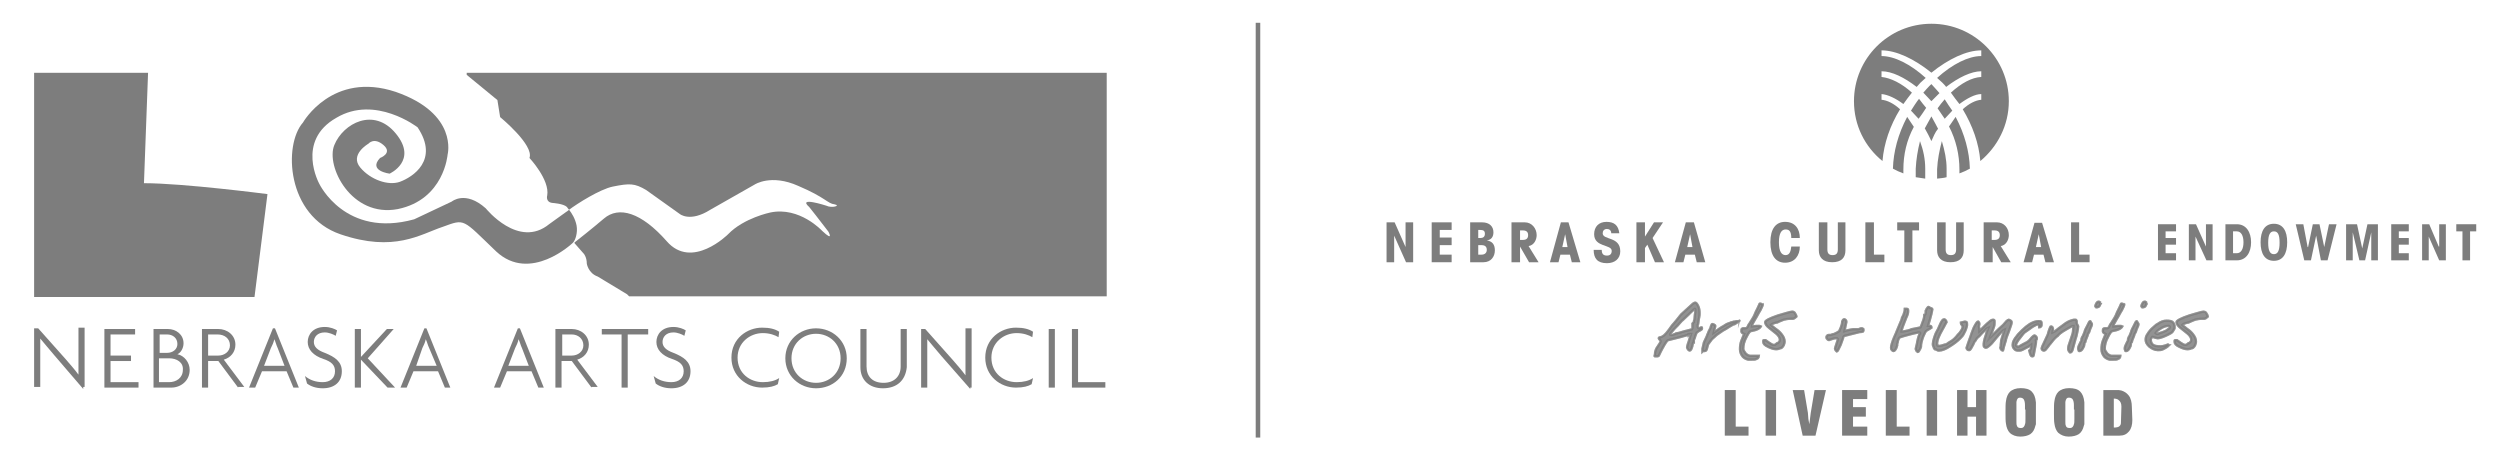 <?xml version="1.0" encoding="UTF-8"?>
<svg xmlns="http://www.w3.org/2000/svg" viewBox="0 0 1097 202" fill="none">
  <path d="M36.526 170.678L23.951 156.028C21.855 153.636 19.46 150.646 17.663 148.553C17.663 150.945 17.663 153.337 17.663 155.729V169.781H14.969V144.069H16.765L28.741 157.523C30.538 159.616 32.933 162.307 34.43 164.399C34.43 162.008 34.43 159.915 34.43 157.523V143.77H37.124V169.781H36.526V170.678Z" fill="#7D7D7D"></path>
  <path d="M45.809 170.08V144.367H59.282V146.759H48.503V156.028H57.485V158.419H48.503V167.688H60.779V170.08H45.809Z" fill="#7D7D7D"></path>
  <path d="M75.148 170.08H67.363V144.367H73.651C77.243 144.367 80.537 146.759 80.537 150.646C80.537 152.739 79.339 154.832 77.842 155.43C80.836 156.028 83.232 159.017 83.232 162.306C83.232 167.09 79.339 170.08 75.148 170.08ZM73.351 146.759H70.058V154.832H73.351C75.746 154.832 77.842 153.337 77.842 150.945C77.842 148.254 75.746 146.759 73.351 146.759ZM74.249 157.224H69.758V167.688H74.249C77.243 167.688 80.237 165.894 80.237 162.306C80.537 159.017 77.543 157.224 74.249 157.224Z" fill="#7D7D7D"></path>
  <path d="M104.493 170.08L95.811 158.419H91.32V170.08H88.625V144.367H95.811C99.703 144.367 103.296 147.058 103.296 151.244C103.296 154.533 101.2 156.925 98.206 157.822L107.188 169.781H104.493V170.08ZM95.511 146.759H91.32V156.028H95.811C98.505 156.028 100.9 154.234 100.9 151.543C100.9 148.553 98.505 146.759 95.511 146.759Z" fill="#7D7D7D"></path>
  <path d="M128.742 170.08L125.748 162.904H114.97L111.976 170.08H109.281L119.76 144.068H120.658L131.138 170.08H128.742ZM121.856 152.739C121.257 151.543 120.958 150.048 120.359 148.852C120.06 150.347 119.461 151.543 118.862 152.739L115.868 160.513H124.85L121.856 152.739Z" fill="#7D7D7D"></path>
  <path d="M141.613 170.379C138.619 170.379 136.223 169.482 134.726 168.286L133.828 164.998C135.924 166.792 138.619 167.688 141.613 167.688C144.906 167.688 147.002 165.895 147.002 162.905C147.002 160.214 145.505 158.719 141.912 157.523C137.421 156.028 135.026 153.337 135.026 150.048C135.026 146.76 137.421 143.471 142.511 143.471C144.906 143.471 147.002 144.368 147.9 144.966L147.301 147.358C146.403 146.76 144.307 145.863 142.511 145.863C139.217 145.863 137.72 147.955 137.72 150.048C137.72 152.141 139.217 153.636 142.511 154.832C147.002 156.626 149.996 158.719 149.996 162.905C149.996 167.688 146.702 170.379 141.613 170.379Z" fill="#7D7D7D"></path>
  <path d="M170.059 170.08L158.382 157.822V170.08H155.688V144.367H158.382V156.626L169.759 144.367H172.753L161.376 157.224L173.352 170.08H170.059Z" fill="#7D7D7D"></path>
  <path d="M195.207 170.08L192.213 162.904H181.435L178.441 170.08H175.746L186.225 144.068H187.123L197.602 170.08H195.207ZM188.321 152.739C187.722 151.543 187.423 150.048 186.824 148.852C186.525 150.347 185.926 151.543 185.327 152.739L182.632 160.513H191.614L188.321 152.739Z" fill="#7D7D7D"></path>
  <path d="M236.223 170.08L233.229 162.904H222.45L219.456 170.08H216.762L227.241 144.068H228.139L238.618 170.08H236.223ZM229.037 152.739C228.438 151.543 228.139 150.048 227.54 148.852C227.241 150.347 226.642 151.543 226.043 152.739L223.049 160.513H232.031L229.037 152.739Z" fill="#7D7D7D"></path>
  <path d="M259.579 170.08L250.897 158.419H246.406V170.08H243.711V144.367H250.897C254.789 144.367 258.382 147.058 258.382 151.244C258.382 154.533 256.286 156.925 253.292 157.822L262.274 169.781H259.579V170.08ZM250.897 146.759H246.705V156.028H250.897C253.591 156.028 255.986 154.234 255.986 151.543C255.986 148.553 253.591 146.759 250.897 146.759Z" fill="#7D7D7D"></path>
  <path d="M275.444 146.759V170.08H272.749V146.759H264.066V144.367H284.426V146.759H275.444Z" fill="#7D7D7D"></path>
  <path d="M294.613 170.379C291.619 170.379 289.223 169.482 287.726 168.286L286.828 164.998C288.924 166.792 291.619 167.688 294.613 167.688C297.906 167.688 300.002 165.895 300.002 162.905C300.002 160.214 298.505 158.719 294.912 157.523C290.421 156.028 288.026 153.337 288.026 150.048C288.026 146.76 290.421 143.471 295.511 143.471C297.906 143.471 300.002 144.368 300.9 144.966L300.301 147.358C299.403 146.76 297.307 145.863 295.511 145.863C292.217 145.863 290.72 147.955 290.72 150.048C290.72 152.141 292.217 153.636 295.511 154.832C300.002 156.626 302.996 158.719 302.996 162.905C302.996 167.688 299.702 170.379 294.613 170.379Z" fill="#7D7D7D"></path>
  <path d="M341.612 147.955C340.115 147.058 337.72 146.161 334.726 146.161C329.037 146.161 323.648 150.347 323.648 156.925C323.648 163.801 329.037 167.688 334.726 167.688C337.72 167.688 340.115 167.09 341.911 165.894L341.312 168.585C339.815 169.482 337.72 170.08 334.426 170.08C327.54 170.08 320.953 164.997 320.953 156.925C320.953 148.553 327.839 143.77 334.426 143.77C337.72 143.77 340.115 144.367 341.911 145.563L341.612 147.955Z" fill="#7D7D7D"></path>
  <path d="M358.082 170.379C350.897 170.379 344.609 164.997 344.609 157.224C344.609 149.45 350.897 144.068 358.082 144.068C365.268 144.068 371.556 149.45 371.556 157.224C371.556 165.296 365.268 170.379 358.082 170.379ZM358.082 146.46C352.394 146.46 347.304 150.646 347.304 157.224C347.304 163.801 352.394 167.987 358.082 167.987C363.771 167.987 368.861 163.801 368.861 157.224C368.861 150.646 363.771 146.46 358.082 146.46Z" fill="#7D7D7D"></path>
  <path d="M387.423 170.379C381.435 170.379 377.543 166.791 377.543 161.11V144.367H380.238V160.811C380.238 165.296 382.932 167.987 387.723 167.987C392.214 167.987 395.208 165.296 395.208 160.811V144.367H397.902V161.11C397.303 167.09 393.411 170.379 387.423 170.379Z" fill="#7D7D7D"></path>
  <path d="M425.748 170.678L413.173 156.327C411.078 153.935 408.682 150.945 406.886 148.852C406.886 151.244 406.886 153.636 406.886 156.028V170.08H404.191V144.367H405.988L417.964 157.822C419.76 159.915 422.156 162.605 423.653 164.698C423.653 162.306 423.653 160.214 423.653 157.822V144.068H426.347V170.08H425.748V170.678Z" fill="#7D7D7D"></path>
  <path d="M452.991 147.955C451.494 147.058 449.099 146.161 446.105 146.161C440.416 146.161 435.027 150.347 435.027 156.925C435.027 163.801 440.416 167.688 446.105 167.688C449.099 167.688 451.494 167.09 453.29 165.894L452.691 168.585C451.194 169.482 449.099 170.08 445.805 170.08C438.919 170.08 432.332 164.997 432.332 156.925C432.332 148.553 439.218 143.77 445.805 143.77C449.099 143.77 451.494 144.367 453.29 145.563L452.991 147.955Z" fill="#7D7D7D"></path>
  <path d="M462.87 144.367H460.176V170.08H462.87V144.367Z" fill="#7D7D7D"></path>
  <path d="M470.359 170.08V144.367H473.054V167.688H485.03V170.08H470.359Z" fill="#7D7D7D"></path>
  <path d="M117.364 85.168C117.364 85.168 80.538 80.385 63.172 80.385L64.969 31.949H14.969V130.315H111.675L117.364 85.168Z" fill="#7D7D7D"></path>
  <path d="M204.789 31.949V32.846L218.262 43.909L219.46 51.383C219.46 51.383 234.43 63.642 232.334 69.322C232.334 69.322 241.316 78.89 240.118 85.766C240.118 85.766 239.22 88.756 242.514 89.055C242.514 89.055 247.304 89.354 248.801 90.849C248.801 90.849 249.1 91.447 249.699 92.045C253.292 89.354 263.172 83.076 268.861 81.88C276.346 80.385 278.442 80.385 283.532 83.375L298.202 93.839C298.202 93.839 302.693 97.726 311.675 92.045L331.136 80.983C331.136 80.983 338.322 76.199 350.298 81.581C362.274 86.663 363.172 89.354 366.166 89.653C369.16 90.251 364.969 91.447 362.573 90.251C362.573 90.251 349.699 86.066 355.088 90.849C355.088 90.849 359.879 96.829 363.472 101.613C363.472 101.613 366.166 106.396 360.777 101.314C360.777 101.314 350.897 90.55 338.023 93.241C338.023 93.241 326.346 95.633 319.46 102.809C319.46 102.809 303.591 118.655 292.514 105.798C281.436 93.241 271.556 90.251 264.969 95.932C258.981 101.015 253.591 105.201 252.094 106.396V106.695L256.286 111.479C256.286 111.479 257.484 112.974 257.484 115.665C257.484 115.665 258.082 119.851 262.274 121.346L275.148 129.119C275.148 129.119 275.448 129.418 276.047 130.016H485.627V31.949H204.789Z" fill="#7D7D7D"></path>
  <path d="M252.997 98.922C252.398 95.932 250.901 93.54 249.703 92.045C249.105 92.643 248.506 92.942 248.506 92.942L241.021 98.324C227.548 109.386 213.176 91.447 213.176 91.447C204.194 83.375 198.206 88.457 198.206 88.457L181.739 96.231C151.5 104.603 140.123 80.684 140.123 80.684C140.123 80.684 129.643 61.848 147.608 51.682C164.673 41.517 183.236 55.868 183.236 55.868C192.817 70.219 181.14 77.694 175.452 79.787C170.362 81.581 162.578 78.89 158.087 73.508C153.296 67.827 161.679 63.044 161.679 63.044C161.679 63.044 164.075 60.054 168.266 63.642C172.458 67.229 166.769 69.322 166.769 69.322C161.38 75.003 170.961 76.199 170.961 76.199C170.961 76.199 183.536 70.518 173.655 58.559C164.075 46.898 150.602 54.074 146.709 63.642C142.817 72.91 154.194 95.633 174.554 91.746C194.913 87.56 196.41 67.827 196.41 67.827C196.41 67.827 201.2 49.888 173.655 40.321C145.811 31.052 132.937 53.775 132.937 53.775C124.254 63.642 125.751 94.736 149.404 102.809C173.057 110.881 184.434 102.809 194.314 99.52C204.194 95.932 202.697 95.932 217.667 110.283C232.637 124.336 251.2 106.695 251.2 106.695L251.5 106.396C252.398 105.499 253.596 102.211 252.997 98.922Z" fill="#7D7D7D"></path>
  <line x1="552" y1="10" x2="552" y2="192" stroke="#7D7D7D" stroke-width="2"></line>
  <path d="M620.094 97.561V115.071H616.968L611.757 103.397V115.071H608.422V97.561H611.965L616.759 108.401V97.561H620.094Z" fill="#7D7D7D"></path>
  <path d="M628.223 115.071V97.561H636.977V100.896H631.766V104.231H636.977V107.567H631.766V111.736H636.977V115.071H628.223Z" fill="#7D7D7D"></path>
  <path d="M644.898 97.561H650.318C653.653 97.561 655.32 99.437 655.32 101.938C655.32 104.023 654.278 105.274 652.402 105.482C654.903 105.899 655.946 107.358 655.946 109.86C655.946 112.57 654.278 115.071 650.943 115.071H645.107V97.561H644.898ZM648.65 104.44H649.484C650.943 104.44 651.568 103.814 651.568 102.564C651.568 101.313 650.943 100.896 649.484 100.896H648.65V104.44ZM648.65 111.736H650.109C651.568 111.736 652.402 110.902 652.402 109.651C652.402 108.401 651.777 107.567 650.109 107.567H648.65V111.736Z" fill="#7D7D7D"></path>
  <path d="M663.242 97.561H669.078C672.205 97.561 674.289 100.271 674.289 103.189C674.289 105.065 673.247 107.567 670.746 107.984L675.123 115.071H670.954L666.994 108.192V115.071H663.242V97.561ZM666.994 105.274H668.245C669.704 105.274 670.538 104.648 670.538 103.189C670.538 101.73 669.704 101.104 668.245 101.104H666.994V105.274Z" fill="#7D7D7D"></path>
  <path d="M693.461 115.071H689.709L688.875 111.736H684.707L683.873 115.071H680.121L684.915 97.561H688.25L693.461 115.071ZM686.791 102.772L685.54 108.401H687.833L686.791 102.772Z" fill="#7D7D7D"></path>
  <path d="M702.844 109.651C702.844 111.319 703.47 112.152 705.137 112.152C706.596 112.152 707.221 111.319 707.221 110.068C707.221 107.149 699.509 108.609 699.509 102.772C699.509 99.436 701.594 97.352 704.929 97.352C708.264 97.352 710.14 98.811 710.556 102.355H707.013C707.013 101.104 706.179 100.478 705.137 100.478C703.886 100.478 703.261 101.312 703.261 102.355C703.261 105.482 710.973 103.605 710.973 110.276C710.973 113.612 708.472 115.488 705.137 115.488C700.968 115.488 699.301 113.403 699.301 109.651H702.844Z" fill="#7D7D7D"></path>
  <path d="M725.775 97.561H729.735L725.149 104.44L730.152 115.071H726.192L722.857 107.358L721.814 108.818V115.071H718.062V97.561H721.814V103.814L725.775 97.561Z" fill="#7D7D7D"></path>
  <path d="M748.281 115.071H744.53L743.696 111.736H739.527L738.693 115.071H734.941L739.735 97.561H743.279L748.281 115.071ZM741.611 102.772L740.361 108.401H742.654L741.611 102.772Z" fill="#7D7D7D"></path>
  <path d="M786.011 104.439C786.011 101.312 784.969 100.687 783.51 100.687C781.842 100.687 780.592 102.146 780.592 106.315C780.592 110.485 781.842 111.944 783.51 111.944C785.386 111.944 785.803 110.068 786.011 108.192H789.763C789.763 112.152 787.47 115.279 783.301 115.279C779.341 115.279 776.84 112.361 776.84 106.315C776.84 100.27 779.341 97.352 783.301 97.352C787.679 97.352 789.763 100.478 789.763 104.439H786.011Z" fill="#7D7D7D"></path>
  <path d="M809.774 97.561V109.86C809.774 112.987 808.107 115.071 803.938 115.071C799.769 115.071 798.102 112.778 798.102 109.86V97.561H801.853V109.443C801.853 111.111 802.479 111.944 804.146 111.944C805.814 111.944 806.439 111.111 806.439 109.443V97.561H809.774Z" fill="#7D7D7D"></path>
  <path d="M818.527 97.561H822.279V111.736H826.865V115.071H818.527V97.561Z" fill="#7D7D7D"></path>
  <path d="M839.162 101.104V115.071H835.619V101.104H832.492V97.561H842.08V101.104H839.162Z" fill="#7D7D7D"></path>
  <path d="M861.676 97.561V109.86C861.676 112.987 860.009 115.071 855.84 115.071C851.671 115.071 850.004 112.778 850.004 109.86V97.561H853.756V109.443C853.756 111.111 854.381 111.944 856.049 111.944C857.716 111.944 858.341 111.111 858.341 109.443V97.561H861.676Z" fill="#7D7D7D"></path>
  <path d="M870.426 97.561H876.262C879.389 97.561 881.473 100.062 881.473 103.189C881.473 105.065 880.431 107.567 877.93 107.984L882.307 115.071H878.138L874.386 108.401V115.071H870.426V97.561ZM873.969 105.274H875.22C876.679 105.274 877.513 104.648 877.513 103.189C877.513 101.73 876.679 101.104 875.22 101.104H873.969V105.274Z" fill="#7D7D7D"></path>
  <path d="M901.277 115.071H897.526L896.692 111.736H892.523L891.689 115.071H887.938L892.732 97.769H896.067L901.277 115.071ZM894.607 102.772L893.357 108.4H895.65L894.607 102.772Z" fill="#7D7D7D"></path>
  <path d="M908.781 97.561H912.325V111.736H916.91V115.071H908.781V97.561Z" fill="#7D7D7D"></path>
  <path d="M946.922 114.238V98.394H954.843V101.521H950.257V104.44H954.843V107.358H950.257V111.111H954.843V114.238H946.922Z" fill="#7D7D7D"></path>
  <path d="M970.891 98.394V114.238H968.181L963.387 103.815V114.238H960.469V98.394H963.595L967.973 108.192V98.394H970.891Z" fill="#7D7D7D"></path>
  <path d="M976.52 98.394H981.522C985.691 98.394 987.775 101.938 987.775 106.316C987.775 110.694 985.691 114.238 981.522 114.238H976.52V98.394ZM979.855 111.111H981.522C983.398 111.111 984.44 109.235 984.44 106.316C984.44 103.398 983.398 101.521 981.522 101.521H979.855V111.111Z" fill="#7D7D7D"></path>
  <path d="M997.782 98.186C1001.74 98.186 1003.62 101.312 1003.62 106.316C1003.62 111.319 1001.74 114.446 997.782 114.446C993.821 114.446 991.945 111.319 991.945 106.316C991.945 101.312 993.821 98.186 997.782 98.186ZM997.782 111.527C999.449 111.527 1000.28 110.068 1000.28 106.524C1000.28 102.772 999.449 101.521 997.782 101.521C996.114 101.521 995.28 102.98 995.28 106.524C995.28 110.068 996.114 111.527 997.782 111.527Z" fill="#7D7D7D"></path>
  <path d="M1014.87 98.394H1017.79L1019.87 108.401L1021.96 98.394H1025.29L1021.33 114.238H1018.41L1016.33 103.398L1014.04 114.238H1011.12L1007.37 98.394H1010.7L1012.58 108.401H1012.79L1014.87 98.394Z" fill="#7D7D7D"></path>
  <path d="M1038.84 98.394H1043.43V114.238H1040.51V101.938L1037.8 114.238H1035.3L1032.38 101.938V114.238H1029.46V98.394H1034.26L1036.55 109.026L1038.84 98.394Z" fill="#7D7D7D"></path>
  <path d="M1049.27 114.238V98.394H1056.98V101.521H1052.6V104.44H1056.98V107.358H1052.6V111.111H1056.98V114.238H1049.27Z" fill="#7D7D7D"></path>
  <path d="M1073.24 98.394V114.238H1070.32L1065.73 103.815V114.238H1062.82V98.394H1065.94L1070.11 108.192H1070.32V98.394H1073.24Z" fill="#7D7D7D"></path>
  <path d="M1083.87 101.521V114.238H1080.53V101.521H1077.82V98.394H1086.57V101.521H1083.87Z" fill="#7D7D7D"></path>
  <path d="M853.335 52.115C853.752 51.698 856.253 48.988 856.253 48.988L856.67 48.572C856.462 48.363 853.543 43.985 853.335 43.568C852.918 43.985 850.417 47.112 850.208 47.529C850.208 47.529 852.918 51.49 853.335 52.115ZM838.536 48.572L838.953 48.988C838.953 48.988 841.454 51.698 841.871 52.115C842.288 51.698 844.998 47.738 845.206 47.321C844.998 47.112 842.288 43.777 842.079 43.36C841.454 43.985 838.744 48.154 838.536 48.572ZM843.955 40.65L847.29 44.194C847.29 44.194 847.29 44.194 847.499 44.402L847.707 44.194L851.042 40.858C851.042 40.858 848.124 37.523 847.499 36.898C846.665 37.523 843.955 40.65 843.955 40.65ZM830.615 74.004C832.074 74.838 833.533 75.463 835.201 76.088V74.421C835.201 67.75 836.66 61.496 839.787 55.659C839.787 55.659 837.285 51.907 836.868 51.282C832.908 58.786 830.824 66.499 830.615 74.004ZM855.211 55.451C858.338 61.496 859.797 67.959 859.797 74.421V76.088C861.464 75.463 862.923 74.838 864.382 74.004C864.174 66.499 862.089 58.786 858.129 51.282C857.504 52.115 855.211 55.659 855.211 55.451ZM847.499 10.423C828.739 10.423 813.523 25.641 813.523 44.402C813.523 55.034 818.318 64.415 826.03 70.668C826.655 62.955 829.365 55.034 833.742 47.946C831.032 45.444 828.114 43.985 825.613 43.777V41.275C828.323 41.484 831.866 43.151 835.201 45.653C835.409 45.236 838.744 40.858 838.953 40.65C834.367 36.481 829.573 34.188 825.613 33.771V31.269C830.198 31.269 835.618 33.979 841.037 38.148C841.454 37.731 842.705 36.272 842.705 36.272C842.705 36.272 844.789 34.396 844.998 34.188C838.328 28.142 831.241 24.598 825.613 24.598V22.097C832.074 22.097 839.995 25.849 847.499 31.895C855.003 25.849 862.923 22.097 869.385 22.097V24.598C863.757 24.598 856.67 28.142 850 34.188C850.208 34.396 852.293 36.272 852.293 36.272C852.293 36.272 853.752 37.731 853.96 38.148C859.38 33.979 865.008 31.269 869.385 31.269V33.771C865.216 33.979 860.63 36.481 856.045 40.65C856.253 41.067 859.588 45.444 859.797 45.653C863.132 43.151 866.675 41.275 869.385 41.275V43.777C866.883 43.985 863.965 45.444 861.256 47.946C865.633 55.242 868.343 62.955 868.968 70.668C876.472 64.415 881.474 55.034 881.474 44.402C881.474 25.641 866.258 10.423 847.499 10.423ZM850 74.212V75.046V78.382C851.459 78.173 852.71 78.173 854.169 77.756V74.004C854.169 70.043 853.335 66.082 852.084 61.913C851.042 65.874 850.208 70.043 850 74.212ZM847.499 51.073C846.873 52.115 844.581 56.493 844.581 56.285C845.623 58.161 846.665 60.037 847.499 61.913C848.333 60.037 849.166 57.952 850.417 56.493C850.417 56.493 847.916 51.698 847.499 51.073ZM840.62 74.004V77.756C842.079 77.965 843.33 78.173 844.789 78.382V75.046C844.789 75.046 844.789 74.212 844.789 74.004C844.789 69.835 843.955 65.874 842.496 61.913C841.454 66.082 840.829 70.043 840.62 74.004Z" fill="#7D7D7D"></path>
  <path opacity="0.6" d="M746.824 144.255C746.824 144.464 746.616 144.672 746.199 144.881C744.948 145.506 744.323 146.132 744.323 146.34C743.906 147.382 743.698 148.008 743.698 148.216C743.489 148.842 743.281 149.05 743.281 149.259C743.281 149.467 743.281 149.467 743.281 149.675V150.301H743.072C742.864 150.301 742.864 150.301 742.864 150.509C742.655 151.343 742.655 151.969 742.447 152.385C742.239 153.219 741.822 153.845 741.405 153.845C741.196 153.845 740.988 153.636 740.78 153.428C740.571 153.219 740.571 153.011 740.363 152.802C740.154 152.594 740.363 151.552 740.988 149.884C741.405 148.216 741.822 147.174 742.03 146.549H741.822C741.613 146.757 741.196 146.757 740.988 146.965V146.549C740.78 146.549 740.78 146.549 740.78 146.757V146.965C739.529 147.382 738.278 147.591 737.028 148.008C734.526 148.633 732.859 149.05 732.025 149.259C731.608 149.259 730.775 150.509 729.524 152.802C729.107 153.636 728.482 154.679 727.856 156.138C727.648 156.346 727.44 156.346 727.231 156.346H726.814H726.606H726.189L725.98 156.138C725.98 155.929 726.189 155.721 726.189 155.512C726.189 154.262 726.606 153.011 727.44 151.969C728.273 150.718 728.69 150.092 728.69 149.675C728.69 149.467 728.482 149.259 728.273 149.05C728.065 148.842 727.856 148.633 727.856 148.425C727.856 148.216 728.065 148.008 728.482 148.008C729.732 147.799 730.775 146.757 732.025 145.089C732.442 144.672 732.859 143.839 733.693 142.796C734.735 141.545 735.569 140.712 735.985 140.086L737.653 138.002C739.32 136.542 740.78 135.083 742.447 133.624C743.072 132.998 743.698 132.79 743.906 132.79C744.323 132.79 744.74 133.415 745.157 134.249C745.574 135.083 745.782 136.125 745.782 137.376C745.782 138.002 745.782 138.627 745.574 139.461C745.365 140.086 745.365 141.129 745.157 142.171C745.157 142.171 745.157 142.379 744.948 142.588C744.948 142.796 744.948 143.005 744.948 143.213C744.948 143.422 744.948 143.63 745.157 143.839C745.365 144.047 745.365 144.047 745.574 144.047C745.782 144.047 745.782 144.047 745.99 143.839C746.407 143.63 746.616 143.63 746.616 143.63C746.824 143.63 746.824 143.63 746.824 143.839V144.255ZM743.281 141.337C743.281 141.337 743.281 141.129 743.281 140.92L743.489 140.295C743.489 139.878 743.698 139.252 743.698 138.21C743.906 137.168 743.906 136.542 743.906 136.334C743.906 135.917 743.906 135.5 743.698 135.5C742.655 136.334 741.822 137.168 740.988 138.002C739.112 139.669 738.278 140.712 738.07 140.712C737.236 141.545 736.611 142.379 736.194 142.796C735.985 143.005 735.777 143.213 735.569 143.422C735.152 143.839 734.526 144.464 733.693 145.506C733.067 146.132 732.859 146.549 732.859 146.757C732.859 146.965 733.067 146.965 733.276 146.965H733.693C733.901 146.965 734.526 146.757 734.943 146.549C734.943 146.549 735.152 146.549 735.36 146.34C735.777 146.34 737.236 145.923 739.32 145.298C740.154 145.089 741.196 144.881 742.447 144.464C742.655 144.255 742.655 144.047 742.655 143.63C742.655 143.422 742.655 143.213 742.655 143.005V142.379V142.171V141.962L743.281 141.337Z" fill="#7D7D7D" stroke="#7D7D7D"></path>
  <path opacity="0.6" d="M746.824 144.255C746.824 144.464 746.616 144.672 746.199 144.881C744.948 145.506 744.323 146.132 744.323 146.34C743.906 147.382 743.698 148.008 743.698 148.216C743.489 148.842 743.281 149.05 743.281 149.259C743.281 149.467 743.281 149.467 743.281 149.675V150.301H743.072C742.864 150.301 742.864 150.301 742.864 150.509C742.655 151.343 742.655 151.969 742.447 152.385C742.239 153.219 741.822 153.845 741.405 153.845C741.196 153.845 740.988 153.636 740.78 153.428C740.571 153.219 740.571 153.011 740.363 152.802C740.154 152.594 740.363 151.552 740.988 149.884C741.405 148.216 741.822 147.174 742.03 146.549H741.822C741.613 146.757 741.196 146.757 740.988 146.965V146.549C740.78 146.549 740.78 146.549 740.78 146.757V146.965C739.529 147.382 738.278 147.591 737.028 148.008C734.526 148.633 732.859 149.05 732.025 149.259C731.608 149.259 730.775 150.509 729.524 152.802C729.107 153.636 728.482 154.679 727.856 156.138C727.648 156.346 727.44 156.346 727.231 156.346H726.814H726.606H726.189L725.98 156.138C725.98 155.929 726.189 155.721 726.189 155.512C726.189 154.262 726.606 153.011 727.44 151.969C728.273 150.718 728.69 150.092 728.69 149.675C728.69 149.467 728.482 149.259 728.273 149.05C728.065 148.842 727.856 148.633 727.856 148.425C727.856 148.216 728.065 148.008 728.482 148.008C729.732 147.799 730.775 146.757 732.025 145.089C732.442 144.672 732.859 143.839 733.693 142.796C734.735 141.545 735.569 140.712 735.985 140.086L737.653 138.002C739.32 136.542 740.78 135.083 742.447 133.624C743.072 132.998 743.698 132.79 743.906 132.79C744.323 132.79 744.74 133.415 745.157 134.249C745.574 135.083 745.782 136.125 745.782 137.376C745.782 138.002 745.782 138.627 745.574 139.461C745.365 140.086 745.365 141.129 745.157 142.171C745.157 142.171 745.157 142.379 744.948 142.588C744.948 142.796 744.948 143.005 744.948 143.213C744.948 143.422 744.948 143.63 745.157 143.839C745.365 144.047 745.365 144.047 745.574 144.047C745.782 144.047 745.782 144.047 745.99 143.839C746.407 143.63 746.616 143.63 746.616 143.63C746.824 143.63 746.824 143.63 746.824 143.839V144.255ZM743.281 141.337C743.281 141.337 743.281 141.129 743.281 140.92L743.489 140.295C743.489 139.878 743.698 139.252 743.698 138.21C743.906 137.168 743.906 136.542 743.906 136.334C743.906 135.917 743.906 135.5 743.698 135.5C742.655 136.334 741.822 137.168 740.988 138.002C739.112 139.669 738.278 140.712 738.07 140.712C737.236 141.545 736.611 142.379 736.194 142.796C735.985 143.005 735.777 143.213 735.569 143.422C735.152 143.839 734.526 144.464 733.693 145.506C733.067 146.132 732.859 146.549 732.859 146.757C732.859 146.965 733.067 146.965 733.276 146.965H733.693C733.901 146.965 734.526 146.757 734.943 146.549C734.943 146.549 735.152 146.549 735.36 146.34C735.777 146.34 737.236 145.923 739.32 145.298C740.154 145.089 741.196 144.881 742.447 144.464C742.655 144.255 742.655 144.047 742.655 143.63C742.655 143.422 742.655 143.213 742.655 143.005V142.379V142.171V141.962L743.281 141.337Z" fill="#7D7D7D" stroke="#7D7D7D" stroke-miterlimit="10"></path>
  <path opacity="0.6" d="M763.293 140.711C762.876 141.128 762.46 141.336 762.251 141.545C761.417 142.17 761 142.379 760.584 142.379C760.167 142.587 759.541 143.004 759.125 143.213C757.874 144.046 756.832 144.672 755.998 145.089C754.747 145.923 753.914 146.548 753.288 146.965C752.455 147.799 751.621 148.424 751.204 148.841C750.787 149.467 750.37 149.883 749.953 150.509C749.536 150.926 749.328 151.551 749.12 152.593C748.911 153.427 748.703 154.053 748.077 154.053C747.869 154.053 747.869 154.053 747.66 154.053C747.452 154.053 747.244 154.053 747.035 154.261C747.035 153.844 747.035 153.636 747.035 153.427C747.035 153.219 747.035 153.01 747.035 153.01C747.244 151.968 747.452 151.134 747.66 150.3C748.077 149.467 748.494 148.424 748.911 147.59C749.12 147.173 749.12 146.757 749.328 146.548C749.536 145.923 749.953 144.88 750.579 143.838C750.579 143.421 750.787 143.213 750.787 143.004C750.995 142.379 751.204 142.17 751.412 142.17C751.621 142.17 751.829 142.379 752.038 142.379C752.455 142.587 752.663 142.796 752.663 143.004C752.663 143.213 752.663 143.421 752.455 144.046C752.246 144.463 752.246 145.089 752.038 145.923C753.705 144.672 755.164 143.63 756.415 143.004C757.249 142.379 758.082 141.962 758.916 141.753C759.333 141.545 759.75 141.336 760.167 141.336C760.584 141.128 760.792 141.128 761 141.128C761.626 140.92 762.251 140.92 762.876 140.92C763.085 140.92 763.085 140.92 763.085 141.128C763.293 140.503 763.293 140.711 763.293 140.711Z" fill="#7D7D7D" stroke="#7D7D7D"></path>
  <path opacity="0.6" d="M763.293 140.711C762.876 141.128 762.46 141.336 762.251 141.545C761.417 142.17 761 142.379 760.584 142.379C760.167 142.587 759.541 143.004 759.125 143.213C757.874 144.046 756.832 144.672 755.998 145.089C754.747 145.923 753.914 146.548 753.288 146.965C752.455 147.799 751.621 148.424 751.204 148.841C750.787 149.467 750.37 149.883 749.953 150.509C749.536 150.926 749.328 151.551 749.12 152.593C748.911 153.427 748.703 154.053 748.077 154.053C747.869 154.053 747.869 154.053 747.66 154.053C747.452 154.053 747.244 154.053 747.035 154.261C747.035 153.844 747.035 153.636 747.035 153.427C747.035 153.219 747.035 153.01 747.035 153.01C747.244 151.968 747.452 151.134 747.66 150.3C748.077 149.467 748.494 148.424 748.911 147.59C749.12 147.173 749.12 146.757 749.328 146.548C749.536 145.923 749.953 144.88 750.579 143.838C750.579 143.421 750.787 143.213 750.787 143.004C750.995 142.379 751.204 142.17 751.412 142.17C751.621 142.17 751.829 142.379 752.038 142.379C752.455 142.587 752.663 142.796 752.663 143.004C752.663 143.213 752.663 143.421 752.455 144.046C752.246 144.463 752.246 145.089 752.038 145.923C753.705 144.672 755.164 143.63 756.415 143.004C757.249 142.379 758.082 141.962 758.916 141.753C759.333 141.545 759.75 141.336 760.167 141.336C760.584 141.128 760.792 141.128 761 141.128C761.626 140.92 762.251 140.92 762.876 140.92C763.085 140.92 763.085 140.92 763.085 141.128C763.293 140.503 763.293 140.711 763.293 140.711Z" fill="#7D7D7D" stroke="#7D7D7D" stroke-miterlimit="10"></path>
  <path opacity="0.6" d="M773.505 133.624C773.505 134.041 773.088 134.875 772.463 136.126C771.629 137.376 771.004 138.836 770.17 140.086C769.336 141.546 768.711 142.588 768.711 143.213C770.17 143.005 771.212 143.005 771.629 143.005C772.046 143.005 772.254 143.005 772.671 143.213C772.463 143.63 772.046 144.047 771.212 144.464C770.378 144.881 769.336 145.089 768.294 145.298C767.877 145.298 767.252 146.132 766.418 147.799C765.376 149.676 764.959 151.343 764.959 153.011C764.959 153.636 765.376 154.262 766.001 155.096C766.627 155.721 767.46 156.138 768.086 156.138H771.838C771.838 156.346 771.629 156.555 771.629 156.763C771.421 157.18 771.212 157.389 770.795 157.389C770.795 157.389 770.587 157.389 770.587 157.597C770.17 157.806 769.545 157.806 768.711 157.806C768.294 157.806 767.877 157.806 767.669 157.806C767.46 157.806 767.252 157.806 767.043 157.806C766.21 157.597 765.376 157.18 764.751 156.555C763.917 155.512 763.5 154.47 763.5 153.219C763.5 151.76 763.708 150.509 764.125 149.467C764.751 147.799 765.168 146.966 765.376 146.549C764.959 146.34 764.751 146.34 764.542 146.132C764.334 145.923 764.125 145.715 764.125 145.298C764.125 144.881 764.125 144.464 764.334 144.256C764.542 144.047 764.751 144.047 764.959 144.047C764.959 144.047 765.168 144.047 765.376 144.047C765.584 144.047 765.793 144.047 765.793 144.047C766.21 144.047 766.627 143.839 766.835 143.422C767.043 143.005 767.252 142.379 767.669 141.962C768.086 141.129 768.503 140.712 768.711 140.295C769.128 139.669 769.753 138.627 770.378 136.959C771.212 135.292 771.838 134.041 772.046 133.415C772.046 133.207 772.254 133.207 772.463 133.207C772.671 133.207 773.088 133.415 773.297 133.624C773.505 132.999 773.505 133.207 773.505 133.624Z" fill="#7D7D7D" stroke="#7D7D7D"></path>
  <path opacity="0.6" d="M773.505 133.624C773.505 134.041 773.088 134.875 772.463 136.126C771.629 137.376 771.004 138.836 770.17 140.086C769.336 141.546 768.711 142.588 768.711 143.213C770.17 143.005 771.212 143.005 771.629 143.005C772.046 143.005 772.254 143.005 772.671 143.213C772.463 143.63 772.046 144.047 771.212 144.464C770.378 144.881 769.336 145.089 768.294 145.298C767.877 145.298 767.252 146.132 766.418 147.799C765.376 149.676 764.959 151.343 764.959 153.011C764.959 153.636 765.376 154.262 766.001 155.096C766.627 155.721 767.46 156.138 768.086 156.138H771.838C771.838 156.346 771.629 156.555 771.629 156.763C771.421 157.18 771.212 157.389 770.795 157.389C770.795 157.389 770.587 157.389 770.587 157.597C770.17 157.806 769.545 157.806 768.711 157.806C768.294 157.806 767.877 157.806 767.669 157.806C767.46 157.806 767.252 157.806 767.043 157.806C766.21 157.597 765.376 157.18 764.751 156.555C763.917 155.512 763.5 154.47 763.5 153.219C763.5 151.76 763.708 150.509 764.125 149.467C764.751 147.799 765.168 146.966 765.376 146.549C764.959 146.34 764.751 146.34 764.542 146.132C764.334 145.923 764.125 145.715 764.125 145.298C764.125 144.881 764.125 144.464 764.334 144.256C764.542 144.047 764.751 144.047 764.959 144.047C764.959 144.047 765.168 144.047 765.376 144.047C765.584 144.047 765.793 144.047 765.793 144.047C766.21 144.047 766.627 143.839 766.835 143.422C767.043 143.005 767.252 142.379 767.669 141.962C768.086 141.129 768.503 140.712 768.711 140.295C769.128 139.669 769.753 138.627 770.378 136.959C771.212 135.292 771.838 134.041 772.046 133.415C772.046 133.207 772.254 133.207 772.463 133.207C772.671 133.207 773.088 133.415 773.297 133.624C773.505 132.999 773.505 133.207 773.505 133.624Z" fill="#7D7D7D" stroke="#7D7D7D" stroke-miterlimit="10"></path>
  <path opacity="0.6" d="M788.302 138.836C788.302 139.044 788.093 139.044 787.885 139.253C787.468 139.669 787.051 139.878 786.843 139.878H785.8C784.55 139.878 783.508 140.086 782.674 140.295C781.632 140.712 780.589 141.129 779.756 141.546C779.756 141.546 779.339 141.546 778.713 141.754C778.088 141.963 777.463 142.171 777.046 142.588C777.254 142.796 777.88 143.213 779.13 144.256C780.381 145.089 781.215 145.923 781.84 146.757C782.674 147.799 783.091 148.842 783.091 149.884C783.091 150.509 782.882 150.926 782.674 151.552C782.465 151.969 782.257 152.177 781.84 152.594C781.632 152.803 781.423 152.803 781.215 152.803C780.798 153.011 780.173 153.219 779.547 153.219C779.547 153.219 779.339 153.219 779.13 153.219C778.297 153.219 777.046 152.803 775.795 152.177C774.336 151.552 773.711 150.718 773.711 150.093C773.711 149.676 773.711 149.467 773.711 149.467C773.711 149.259 773.919 149.259 774.128 149.259C774.336 149.259 774.545 149.259 774.753 149.259C774.753 149.259 775.378 149.676 776.212 150.301C777.046 150.926 777.88 151.343 778.297 151.343C778.922 151.343 779.13 151.135 779.339 150.926C779.547 150.718 779.756 150.509 780.173 150.509C780.381 150.301 780.589 150.093 780.589 150.093C781.006 149.676 781.006 149.259 781.006 149.05C781.006 148.216 780.381 147.174 779.339 146.34C778.297 145.506 777.254 144.673 776.212 143.839C775.17 143.005 774.545 142.171 774.545 141.337C774.545 140.712 776.421 139.669 780.173 138.419C781.006 138.21 782.257 137.793 783.716 137.376C785.175 136.959 786.009 136.751 786.426 136.751C786.843 136.751 787.259 136.959 787.468 137.168C788.093 138.21 788.302 138.627 788.302 138.836Z" fill="#7D7D7D" stroke="#7D7D7D"></path>
  <path opacity="0.6" d="M788.302 138.836C788.302 139.044 788.093 139.044 787.885 139.253C787.468 139.669 787.051 139.878 786.843 139.878H785.8C784.55 139.878 783.508 140.086 782.674 140.295C781.632 140.712 780.589 141.129 779.756 141.546C779.756 141.546 779.339 141.546 778.713 141.754C778.088 141.963 777.463 142.171 777.046 142.588C777.254 142.796 777.88 143.213 779.13 144.256C780.381 145.089 781.215 145.923 781.84 146.757C782.674 147.799 783.091 148.842 783.091 149.884C783.091 150.509 782.882 150.926 782.674 151.552C782.465 151.969 782.257 152.177 781.84 152.594C781.632 152.803 781.423 152.803 781.215 152.803C780.798 153.011 780.173 153.219 779.547 153.219C779.547 153.219 779.339 153.219 779.13 153.219C778.297 153.219 777.046 152.803 775.795 152.177C774.336 151.552 773.711 150.718 773.711 150.093C773.711 149.676 773.711 149.467 773.711 149.467C773.711 149.259 773.919 149.259 774.128 149.259C774.336 149.259 774.545 149.259 774.753 149.259C774.753 149.259 775.378 149.676 776.212 150.301C777.046 150.926 777.88 151.343 778.297 151.343C778.922 151.343 779.13 151.135 779.339 150.926C779.547 150.718 779.756 150.509 780.173 150.509C780.381 150.301 780.589 150.093 780.589 150.093C781.006 149.676 781.006 149.259 781.006 149.05C781.006 148.216 780.381 147.174 779.339 146.34C778.297 145.506 777.254 144.673 776.212 143.839C775.17 143.005 774.545 142.171 774.545 141.337C774.545 140.712 776.421 139.669 780.173 138.419C781.006 138.21 782.257 137.793 783.716 137.376C785.175 136.959 786.009 136.751 786.426 136.751C786.843 136.751 787.259 136.959 787.468 137.168C788.093 138.21 788.302 138.627 788.302 138.836Z" fill="#7D7D7D" stroke="#7D7D7D" stroke-miterlimit="10"></path>
  <path opacity="0.6" d="M816.024 145.714L811.855 146.757C810.396 147.174 809.354 147.382 809.354 147.382C808.937 147.591 808.729 148.008 808.729 148.424C808.312 149.675 807.895 150.718 807.687 151.343C806.853 153.219 806.228 154.261 806.019 154.261C805.811 154.053 805.811 154.053 805.602 153.844C805.394 153.636 805.185 153.219 805.185 153.011C805.185 152.802 805.394 152.177 805.811 150.926C806.228 149.675 806.436 149.05 806.436 148.841C806.436 148.633 806.228 148.424 805.811 148.424C805.394 148.424 804.977 148.424 804.352 148.633C803.726 148.841 803.101 149.05 802.476 149.258C802.267 149.258 802.059 149.05 801.85 148.841C801.642 148.633 801.434 148.424 801.434 148.008C801.434 147.591 801.642 147.382 801.85 147.174C802.059 146.965 802.476 146.965 802.893 146.965H803.31C803.935 146.757 804.352 146.548 804.769 146.548C805.811 146.131 806.436 145.714 807.061 145.297C807.27 144.672 807.478 144.255 807.687 143.838C808.104 142.796 808.312 141.962 808.312 141.337C808.312 141.128 808.312 140.92 808.52 140.711C808.729 140.294 808.937 140.086 809.354 140.086C809.563 140.086 809.771 140.294 809.98 140.503C810.188 140.711 810.188 140.92 810.188 141.337L809.354 145.297C809.98 145.089 810.396 144.881 810.813 144.881C811.855 144.672 812.689 144.464 813.106 144.464C813.523 144.464 814.148 144.464 814.565 144.464C815.191 144.464 815.399 144.464 815.607 144.464C815.816 144.464 815.816 144.255 816.024 144.255C816.441 144.047 816.65 144.047 816.858 144.047C817.066 144.047 817.275 144.047 817.483 144.255C817.692 144.255 817.692 144.464 817.692 144.881C817.692 145.089 817.692 145.298 817.483 145.506C816.858 145.714 816.441 145.714 816.024 145.714Z" fill="#7D7D7D" stroke="#7D7D7D"></path>
  <path opacity="0.6" d="M816.024 145.714L811.855 146.757C810.396 147.174 809.354 147.382 809.354 147.382C808.937 147.591 808.729 148.008 808.729 148.424C808.312 149.675 807.895 150.718 807.687 151.343C806.853 153.219 806.228 154.261 806.019 154.261C805.811 154.053 805.811 154.053 805.602 153.844C805.394 153.636 805.185 153.219 805.185 153.011C805.185 152.802 805.394 152.177 805.811 150.926C806.228 149.675 806.436 149.05 806.436 148.841C806.436 148.633 806.228 148.424 805.811 148.424C805.394 148.424 804.977 148.424 804.352 148.633C803.726 148.841 803.101 149.05 802.476 149.258C802.267 149.258 802.059 149.05 801.85 148.841C801.642 148.633 801.434 148.424 801.434 148.008C801.434 147.591 801.642 147.382 801.85 147.174C802.059 146.965 802.476 146.965 802.893 146.965H803.31C803.935 146.757 804.352 146.548 804.769 146.548C805.811 146.131 806.436 145.714 807.061 145.297C807.27 144.672 807.478 144.255 807.687 143.838C808.104 142.796 808.312 141.962 808.312 141.337C808.312 141.128 808.312 140.92 808.52 140.711C808.729 140.294 808.937 140.086 809.354 140.086C809.563 140.086 809.771 140.294 809.98 140.503C810.188 140.711 810.188 140.92 810.188 141.337L809.354 145.297C809.98 145.089 810.396 144.881 810.813 144.881C811.855 144.672 812.689 144.464 813.106 144.464C813.523 144.464 814.148 144.464 814.565 144.464C815.191 144.464 815.399 144.464 815.607 144.464C815.816 144.464 815.816 144.255 816.024 144.255C816.441 144.047 816.65 144.047 816.858 144.047C817.066 144.047 817.275 144.047 817.483 144.255C817.692 144.255 817.692 144.464 817.692 144.881C817.692 145.089 817.692 145.298 817.483 145.506C816.858 145.714 816.441 145.714 816.024 145.714Z" fill="#7D7D7D" stroke="#7D7D7D" stroke-miterlimit="10"></path>
  <path opacity="0.6" d="M847.919 135.708C847.711 136.542 847.711 137.168 847.502 137.793C847.086 139.252 846.669 141.128 846.043 143.004C846.252 143.004 846.46 143.004 846.669 143.004C846.877 143.004 847.086 143.004 847.086 143.004C847.294 143.004 847.502 143.213 847.502 143.421C847.502 143.63 847.502 143.838 847.502 143.838L845.418 145.089C845.001 145.298 844.584 146.131 843.959 147.591C843.334 149.258 842.917 150.718 842.917 152.177C842.708 152.594 842.708 153.011 842.5 153.219C842.083 154.053 841.875 154.47 841.458 154.47C841.249 154.261 841.249 154.053 841.041 154.053C840.832 153.636 840.624 153.428 840.624 153.011C840.832 151.76 841.249 150.718 841.249 150.092C841.666 148.008 842.083 146.965 842.291 146.548C842.291 146.548 842.291 146.34 842.5 146.34C842.5 146.131 842.708 146.131 842.5 146.131C842.5 146.131 842.5 145.923 842.291 145.923C842.291 145.923 842.083 145.923 841.875 145.923C841.666 145.923 841.666 145.923 841.666 145.923C840.415 146.131 838.956 146.548 837.289 146.965C835.621 147.382 834.371 147.799 833.745 148.008C833.329 148.216 833.12 148.633 832.912 149.258C832.912 149.467 832.703 149.884 832.703 150.301C832.703 150.509 832.495 150.718 832.495 150.926V151.551C832.286 152.177 832.286 152.385 832.078 152.802C831.661 153.636 831.244 154.053 830.827 154.053C830.619 154.053 830.41 153.845 830.202 153.636C829.785 153.219 829.785 153.011 829.785 152.594C829.785 151.76 830.202 150.301 831.036 148.216C831.244 147.799 832.078 145.923 833.329 142.796C834.162 140.92 834.579 139.878 834.579 139.461C834.788 139.044 834.996 138.627 835.205 138.21C835.621 137.168 835.83 136.334 835.83 135.5H836.872C837.08 135.5 837.289 135.708 837.289 135.917C837.289 136.125 837.289 136.542 837.289 136.751C837.289 137.376 837.08 138.21 836.455 139.461C836.038 140.711 835.413 141.962 834.996 143.213C834.579 144.464 834.371 145.089 834.371 145.506C834.996 145.506 835.413 145.298 835.83 145.298C836.872 145.089 837.914 144.881 838.748 144.464C838.956 144.464 839.582 144.255 840.832 144.047C842.083 143.838 842.708 143.63 842.708 143.63C843.125 142.796 843.334 142.171 843.542 141.545C844.167 140.086 844.376 139.044 844.376 138.21C844.584 138.21 844.793 138.001 844.793 138.001C845.001 137.584 845.001 137.168 845.001 136.334C845.21 135.917 845.418 135.708 845.418 135.5C845.835 134.874 846.043 134.666 846.252 134.666C846.46 134.666 846.669 134.874 846.877 135.083C847.711 135.291 847.919 135.5 847.919 135.708Z" fill="#7D7D7D" stroke="#7D7D7D"></path>
  <path opacity="0.6" d="M847.919 135.708C847.711 136.542 847.711 137.168 847.502 137.793C847.086 139.252 846.669 141.128 846.043 143.004C846.252 143.004 846.46 143.004 846.669 143.004C846.877 143.004 847.086 143.004 847.086 143.004C847.294 143.004 847.502 143.213 847.502 143.421C847.502 143.63 847.502 143.838 847.502 143.838L845.418 145.089C845.001 145.298 844.584 146.131 843.959 147.591C843.334 149.258 842.917 150.718 842.917 152.177C842.708 152.594 842.708 153.011 842.5 153.219C842.083 154.053 841.875 154.47 841.458 154.47C841.249 154.261 841.249 154.053 841.041 154.053C840.832 153.636 840.624 153.428 840.624 153.011C840.832 151.76 841.249 150.718 841.249 150.092C841.666 148.008 842.083 146.965 842.291 146.548C842.291 146.548 842.291 146.34 842.5 146.34C842.5 146.131 842.708 146.131 842.5 146.131C842.5 146.131 842.5 145.923 842.291 145.923C842.291 145.923 842.083 145.923 841.875 145.923C841.666 145.923 841.666 145.923 841.666 145.923C840.415 146.131 838.956 146.548 837.289 146.965C835.621 147.382 834.371 147.799 833.745 148.008C833.329 148.216 833.12 148.633 832.912 149.258C832.912 149.467 832.703 149.884 832.703 150.301C832.703 150.509 832.495 150.718 832.495 150.926V151.551C832.286 152.177 832.286 152.385 832.078 152.802C831.661 153.636 831.244 154.053 830.827 154.053C830.619 154.053 830.41 153.845 830.202 153.636C829.785 153.219 829.785 153.011 829.785 152.594C829.785 151.76 830.202 150.301 831.036 148.216C831.244 147.799 832.078 145.923 833.329 142.796C834.162 140.92 834.579 139.878 834.579 139.461C834.788 139.044 834.996 138.627 835.205 138.21C835.621 137.168 835.83 136.334 835.83 135.5H836.872C837.08 135.5 837.289 135.708 837.289 135.917C837.289 136.125 837.289 136.542 837.289 136.751C837.289 137.376 837.08 138.21 836.455 139.461C836.038 140.711 835.413 141.962 834.996 143.213C834.579 144.464 834.371 145.089 834.371 145.506C834.996 145.506 835.413 145.298 835.83 145.298C836.872 145.089 837.914 144.881 838.748 144.464C838.956 144.464 839.582 144.255 840.832 144.047C842.083 143.838 842.708 143.63 842.708 143.63C843.125 142.796 843.334 142.171 843.542 141.545C844.167 140.086 844.376 139.044 844.376 138.21C844.584 138.21 844.793 138.001 844.793 138.001C845.001 137.584 845.001 137.168 845.001 136.334C845.21 135.917 845.418 135.708 845.418 135.5C845.835 134.874 846.043 134.666 846.252 134.666C846.46 134.666 846.669 134.874 846.877 135.083C847.711 135.291 847.919 135.5 847.919 135.708Z" fill="#7D7D7D" stroke="#7D7D7D" stroke-miterlimit="10"></path>
  <path opacity="0.6" d="M863.133 142.796C862.924 143.838 862.507 145.089 861.882 146.131C861.465 147.174 860.84 147.799 860.214 148.424C858.755 149.884 857.296 150.926 855.629 151.968C853.753 153.219 852.085 153.844 850.835 153.844C850.418 153.844 850.209 153.844 850.001 153.636C849.584 153.428 849.167 153.219 848.959 153.219C848.75 153.011 848.542 152.802 848.542 152.385C848.542 152.177 848.333 152.177 848.333 151.968C848.125 151.551 848.125 151.343 848.125 150.926C848.125 150.301 848.333 149.258 848.75 148.008C849.167 146.757 849.584 145.714 850.001 145.089C850.209 144.881 850.626 143.838 851.46 141.962C852.085 140.711 852.502 140.086 853.128 140.086C853.336 140.086 853.544 140.294 853.753 140.503C853.961 140.711 854.17 141.128 854.17 141.337C854.17 141.337 853.753 141.962 853.128 143.213C852.294 144.881 851.46 146.131 851.043 147.174C850.209 148.841 850.001 150.092 850.001 150.926C850.001 151.343 850.001 151.551 850.209 151.551C850.209 151.76 850.418 151.76 850.626 151.76H851.252C851.46 151.76 852.294 151.551 853.544 151.134C853.753 151.134 853.753 151.134 853.961 151.134C854.795 150.509 855.42 150.092 855.837 149.884C857.296 149.05 857.922 148.216 858.338 147.799C858.964 146.965 859.381 146.548 859.798 146.131C860.84 144.881 861.257 143.838 861.257 143.213C861.257 143.213 861.048 143.004 860.84 142.587C860.423 142.171 860.423 141.754 860.423 141.545L862.09 141.128C862.507 141.128 862.716 141.128 862.924 141.337C863.133 141.545 863.133 141.754 863.133 142.379C863.133 142.379 863.133 142.587 863.133 142.796Z" fill="#7D7D7D" stroke="#7D7D7D"></path>
  <path opacity="0.6" d="M863.133 142.796C862.924 143.838 862.507 145.089 861.882 146.131C861.465 147.174 860.84 147.799 860.214 148.424C858.755 149.884 857.296 150.926 855.629 151.968C853.753 153.219 852.085 153.844 850.835 153.844C850.418 153.844 850.209 153.844 850.001 153.636C849.584 153.428 849.167 153.219 848.959 153.219C848.75 153.011 848.542 152.802 848.542 152.385C848.542 152.177 848.333 152.177 848.333 151.968C848.125 151.551 848.125 151.343 848.125 150.926C848.125 150.301 848.333 149.258 848.75 148.008C849.167 146.757 849.584 145.714 850.001 145.089C850.209 144.881 850.626 143.838 851.46 141.962C852.085 140.711 852.502 140.086 853.128 140.086C853.336 140.086 853.544 140.294 853.753 140.503C853.961 140.711 854.17 141.128 854.17 141.337C854.17 141.337 853.753 141.962 853.128 143.213C852.294 144.881 851.46 146.131 851.043 147.174C850.209 148.841 850.001 150.092 850.001 150.926C850.001 151.343 850.001 151.551 850.209 151.551C850.209 151.76 850.418 151.76 850.626 151.76H851.252C851.46 151.76 852.294 151.551 853.544 151.134C853.753 151.134 853.753 151.134 853.961 151.134C854.795 150.509 855.42 150.092 855.837 149.884C857.296 149.05 857.922 148.216 858.338 147.799C858.964 146.965 859.381 146.548 859.798 146.131C860.84 144.881 861.257 143.838 861.257 143.213C861.257 143.213 861.048 143.004 860.84 142.587C860.423 142.171 860.423 141.754 860.423 141.545L862.09 141.128C862.507 141.128 862.716 141.128 862.924 141.337C863.133 141.545 863.133 141.754 863.133 142.379C863.133 142.379 863.133 142.587 863.133 142.796Z" fill="#7D7D7D" stroke="#7D7D7D" stroke-miterlimit="10"></path>
  <path opacity="0.6" d="M868.55 145.297C870.843 143.004 872.093 141.753 872.718 141.336C873.344 140.711 873.969 140.294 874.594 140.294C875.011 140.294 875.22 140.502 875.22 140.919C875.22 141.336 875.22 141.545 875.22 141.753C875.22 142.17 875.22 142.795 874.803 143.838C874.386 144.88 873.969 146.339 873.135 148.216C873.344 148.007 873.552 147.799 873.761 147.59C874.386 146.965 875.011 146.339 875.637 145.714C876.47 144.88 877.513 143.838 878.972 142.587C879.597 141.962 880.014 141.336 880.431 140.919C880.848 140.502 881.264 140.294 881.473 140.294C881.681 140.294 881.89 140.502 882.307 140.711C882.723 140.919 882.723 141.336 882.723 141.545C882.723 141.962 882.307 143.212 881.473 145.506C880.639 147.59 880.222 148.841 880.222 149.049C880.222 149.258 880.222 149.466 880.014 149.883C879.388 151.759 879.18 152.802 878.972 153.636C878.972 153.844 878.972 153.844 878.763 153.844C878.555 153.844 878.346 153.636 878.138 153.427C877.929 153.219 877.721 152.802 877.721 152.593C877.929 152.176 877.929 151.759 877.929 151.134C877.929 150.509 878.138 149.883 878.138 149.258C878.138 149.258 878.346 148.424 878.763 147.173C879.18 146.131 879.388 145.297 879.597 144.672C879.18 144.88 878.346 145.505 877.096 146.965C876.053 148.216 875.011 149.466 873.969 150.717C872.718 151.968 871.885 152.593 871.468 152.593C871.051 152.593 870.843 152.385 870.634 152.176C870.426 151.968 870.426 151.551 870.426 150.926C870.426 150.3 870.634 149.675 870.843 148.632C871.051 147.799 871.468 146.965 871.676 145.922L872.51 143.838C871.885 144.046 871.259 144.463 870.843 145.089C870.217 145.714 869.8 146.131 869.592 146.339C868.967 146.965 868.55 147.59 867.924 148.007C867.716 148.216 867.299 148.632 867.091 149.049C867.091 149.258 866.882 149.466 866.674 149.675C866.465 149.883 866.257 150.092 866.257 150.3C865.84 151.134 865.632 151.759 865.423 151.968C864.798 153.219 864.381 153.636 864.172 153.636C863.964 153.636 863.547 153.636 863.339 153.427C863.13 153.219 862.922 153.01 862.922 152.593C862.922 152.593 863.13 151.968 863.547 150.717C863.964 149.258 864.589 148.007 865.006 146.548C865.423 145.297 865.84 144.463 866.048 143.838C866.882 142.17 867.508 141.128 867.924 141.128H868.133C868.341 141.336 868.55 141.753 868.55 141.962C868.55 142.17 868.55 142.587 868.341 143.212C868.758 144.88 868.55 145.089 868.55 145.297Z" fill="#7D7D7D" stroke="#7D7D7D"></path>
  <path opacity="0.6" d="M868.55 145.297C870.843 143.004 872.093 141.753 872.718 141.336C873.344 140.711 873.969 140.294 874.594 140.294C875.011 140.294 875.22 140.502 875.22 140.919C875.22 141.336 875.22 141.545 875.22 141.753C875.22 142.17 875.22 142.795 874.803 143.838C874.386 144.88 873.969 146.339 873.135 148.216C873.344 148.007 873.552 147.799 873.761 147.59C874.386 146.965 875.011 146.339 875.637 145.714C876.47 144.88 877.513 143.838 878.972 142.587C879.597 141.962 880.014 141.336 880.431 140.919C880.848 140.502 881.264 140.294 881.473 140.294C881.681 140.294 881.89 140.502 882.307 140.711C882.723 140.919 882.723 141.336 882.723 141.545C882.723 141.962 882.307 143.212 881.473 145.506C880.639 147.59 880.222 148.841 880.222 149.049C880.222 149.258 880.222 149.466 880.014 149.883C879.388 151.759 879.18 152.802 878.972 153.636C878.972 153.844 878.972 153.844 878.763 153.844C878.555 153.844 878.346 153.636 878.138 153.427C877.929 153.219 877.721 152.802 877.721 152.593C877.929 152.176 877.929 151.759 877.929 151.134C877.929 150.509 878.138 149.883 878.138 149.258C878.138 149.258 878.346 148.424 878.763 147.173C879.18 146.131 879.388 145.297 879.597 144.672C879.18 144.88 878.346 145.505 877.096 146.965C876.053 148.216 875.011 149.466 873.969 150.717C872.718 151.968 871.885 152.593 871.468 152.593C871.051 152.593 870.843 152.385 870.634 152.176C870.426 151.968 870.426 151.551 870.426 150.926C870.426 150.3 870.634 149.675 870.843 148.632C871.051 147.799 871.468 146.965 871.676 145.922L872.51 143.838C871.885 144.046 871.259 144.463 870.843 145.089C870.217 145.714 869.8 146.131 869.592 146.339C868.967 146.965 868.55 147.59 867.924 148.007C867.716 148.216 867.299 148.632 867.091 149.049C867.091 149.258 866.882 149.466 866.674 149.675C866.465 149.883 866.257 150.092 866.257 150.3C865.84 151.134 865.632 151.759 865.423 151.968C864.798 153.219 864.381 153.636 864.172 153.636C863.964 153.636 863.547 153.636 863.339 153.427C863.13 153.219 862.922 153.01 862.922 152.593C862.922 152.593 863.13 151.968 863.547 150.717C863.964 149.258 864.589 148.007 865.006 146.548C865.423 145.297 865.84 144.463 866.048 143.838C866.882 142.17 867.508 141.128 867.924 141.128H868.133C868.341 141.336 868.55 141.753 868.55 141.962C868.55 142.17 868.55 142.587 868.341 143.212C868.758 144.88 868.55 145.089 868.55 145.297Z" fill="#7D7D7D" stroke="#7D7D7D" stroke-miterlimit="10"></path>
  <path opacity="0.6" d="M891.27 151.343C890.436 151.968 889.811 152.385 889.185 152.594C887.726 153.428 886.893 153.845 886.267 153.845H885.433C884.808 153.845 884.183 153.636 883.766 153.011C883.349 152.594 883.141 151.968 883.141 151.343C883.141 150.092 883.766 148.841 885.017 147.382C885.225 146.965 886.059 146.131 887.309 144.881C888.352 143.838 889.394 143.005 890.644 142.171C892.103 141.337 893.354 140.92 894.396 140.92C895.022 140.92 895.438 140.92 895.647 141.128C895.855 141.337 895.855 141.754 895.855 142.171C895.855 142.588 895.855 143.005 895.647 143.213C895.438 143.421 895.23 143.63 894.813 143.63C894.813 143.005 894.605 142.796 894.605 142.588C894.605 142.379 894.396 142.379 893.979 142.379C893.771 142.379 892.937 142.796 891.895 143.421C890.644 144.255 889.602 145.089 888.352 145.923C888.143 146.131 887.518 146.757 886.476 148.216C885.225 149.675 884.6 150.926 884.6 151.551C884.6 151.551 884.808 151.76 885.017 151.968C885.433 152.177 885.642 152.177 885.642 152.177L887.518 151.135C887.935 150.926 888.143 150.718 888.352 150.718C888.56 150.509 888.977 150.301 889.185 150.301C889.811 149.884 890.436 149.467 890.853 148.841C891.895 147.591 892.52 147.174 892.729 147.174C892.937 147.174 893.146 147.382 893.354 147.591C893.771 148.008 893.771 148.216 893.771 148.633C893.771 148.841 893.771 149.05 893.563 149.05L893.354 149.258C893.563 149.675 893.354 151.135 892.729 154.053C892.52 155.512 892.312 156.346 892.103 156.346C891.895 156.346 891.895 156.346 891.687 156.346C891.061 156.346 890.853 155.512 890.436 153.845C891.27 153.428 891.27 152.594 891.27 151.343Z" fill="#7D7D7D" stroke="#7D7D7D"></path>
  <path opacity="0.6" d="M891.27 151.343C890.436 151.968 889.811 152.385 889.185 152.594C887.726 153.428 886.893 153.845 886.267 153.845H885.433C884.808 153.845 884.183 153.636 883.766 153.011C883.349 152.594 883.141 151.968 883.141 151.343C883.141 150.092 883.766 148.841 885.017 147.382C885.225 146.965 886.059 146.131 887.309 144.881C888.352 143.838 889.394 143.005 890.644 142.171C892.103 141.337 893.354 140.92 894.396 140.92C895.022 140.92 895.438 140.92 895.647 141.128C895.855 141.337 895.855 141.754 895.855 142.171C895.855 142.588 895.855 143.005 895.647 143.213C895.438 143.421 895.23 143.63 894.813 143.63C894.813 143.005 894.605 142.796 894.605 142.588C894.605 142.379 894.396 142.379 893.979 142.379C893.771 142.379 892.937 142.796 891.895 143.421C890.644 144.255 889.602 145.089 888.352 145.923C888.143 146.131 887.518 146.757 886.476 148.216C885.225 149.675 884.6 150.926 884.6 151.551C884.6 151.551 884.808 151.76 885.017 151.968C885.433 152.177 885.642 152.177 885.642 152.177L887.518 151.135C887.935 150.926 888.143 150.718 888.352 150.718C888.56 150.509 888.977 150.301 889.185 150.301C889.811 149.884 890.436 149.467 890.853 148.841C891.895 147.591 892.52 147.174 892.729 147.174C892.937 147.174 893.146 147.382 893.354 147.591C893.771 148.008 893.771 148.216 893.771 148.633C893.771 148.841 893.771 149.05 893.563 149.05L893.354 149.258C893.563 149.675 893.354 151.135 892.729 154.053C892.52 155.512 892.312 156.346 892.103 156.346C891.895 156.346 891.895 156.346 891.687 156.346C891.061 156.346 890.853 155.512 890.436 153.845C891.27 153.428 891.27 152.594 891.27 151.343Z" fill="#7D7D7D" stroke="#7D7D7D" stroke-miterlimit="10"></path>
  <path opacity="0.6" d="M911.905 143.212C911.905 144.046 911.697 144.88 911.488 145.922C911.28 146.965 911.071 148.007 910.655 149.049C910.238 150.509 909.821 152.176 909.404 153.636C909.195 154.261 908.779 154.678 908.362 154.678C908.153 154.469 908.153 154.469 907.945 154.261C907.736 153.844 907.528 153.636 907.528 153.427C907.528 153.219 907.528 153.01 907.528 152.802C907.528 152.176 907.736 151.342 908.153 150.3C908.987 147.799 909.612 146.131 909.612 145.506L909.821 143.004C909.404 143.004 908.153 143.629 906.486 144.672C904.61 145.714 903.359 146.756 902.942 147.382C902.526 147.59 902.317 148.007 901.9 148.216C901.275 148.841 900.65 149.675 899.816 150.717C899.19 151.342 898.774 152.176 898.148 152.802C897.731 153.427 897.315 153.844 896.898 153.844C896.689 153.844 896.481 153.844 896.272 153.636C896.064 153.427 895.855 153.219 895.855 153.01C895.855 152.593 896.272 151.551 897.315 149.466C898.357 147.382 898.774 146.339 898.774 145.922C898.774 145.714 898.982 145.506 899.19 144.672C899.399 144.255 899.399 144.046 899.607 143.629C899.607 143.421 899.816 143.212 900.024 143.212C900.233 143.212 900.441 143.421 900.65 143.629C900.858 144.046 900.858 144.255 900.858 144.672L900.65 145.922C901.275 145.714 902.109 145.089 903.359 144.046C904.818 143.004 905.861 142.17 906.486 141.753C907.736 140.919 908.987 140.502 910.029 140.294C910.238 140.294 910.238 140.294 910.446 140.294C910.863 140.294 911.071 140.294 911.071 140.502C911.28 140.711 911.28 140.919 911.28 141.128C911.28 141.336 911.28 141.545 911.28 141.962C911.905 143.004 911.905 143.212 911.905 143.212Z" fill="#7D7D7D" stroke="#7D7D7D"></path>
  <path opacity="0.6" d="M911.905 143.212C911.905 144.046 911.697 144.88 911.488 145.922C911.28 146.965 911.071 148.007 910.655 149.049C910.238 150.509 909.821 152.176 909.404 153.636C909.195 154.261 908.779 154.678 908.362 154.678C908.153 154.469 908.153 154.469 907.945 154.261C907.736 153.844 907.528 153.636 907.528 153.427C907.528 153.219 907.528 153.01 907.528 152.802C907.528 152.176 907.736 151.342 908.153 150.3C908.987 147.799 909.612 146.131 909.612 145.506L909.821 143.004C909.404 143.004 908.153 143.629 906.486 144.672C904.61 145.714 903.359 146.756 902.942 147.382C902.526 147.59 902.317 148.007 901.9 148.216C901.275 148.841 900.65 149.675 899.816 150.717C899.19 151.342 898.774 152.176 898.148 152.802C897.731 153.427 897.315 153.844 896.898 153.844C896.689 153.844 896.481 153.844 896.272 153.636C896.064 153.427 895.855 153.219 895.855 153.01C895.855 152.593 896.272 151.551 897.315 149.466C898.357 147.382 898.774 146.339 898.774 145.922C898.774 145.714 898.982 145.506 899.19 144.672C899.399 144.255 899.399 144.046 899.607 143.629C899.607 143.421 899.816 143.212 900.024 143.212C900.233 143.212 900.441 143.421 900.65 143.629C900.858 144.046 900.858 144.255 900.858 144.672L900.65 145.922C901.275 145.714 902.109 145.089 903.359 144.046C904.818 143.004 905.861 142.17 906.486 141.753C907.736 140.919 908.987 140.502 910.029 140.294C910.238 140.294 910.238 140.294 910.446 140.294C910.863 140.294 911.071 140.294 911.071 140.502C911.28 140.711 911.28 140.919 911.28 141.128C911.28 141.336 911.28 141.545 911.28 141.962C911.905 143.004 911.905 143.212 911.905 143.212Z" fill="#7D7D7D" stroke="#7D7D7D" stroke-miterlimit="10"></path>
  <path opacity="0.6" d="M917.951 142.379C917.951 142.588 917.742 143.213 917.326 144.047C917.117 144.464 916.909 145.089 916.909 145.298C916.909 145.506 916.7 145.715 916.492 146.132C916.283 146.548 916.075 146.757 916.075 147.174L915.241 149.258L915.033 150.092L914.824 150.301C914.616 150.509 914.616 150.718 914.616 151.135C914.616 151.552 914.408 152.177 913.991 152.802C913.574 153.636 912.948 154.053 912.532 154.053C912.323 154.053 912.115 154.053 912.115 153.845C912.115 153.636 911.906 153.428 911.906 153.219V152.802C911.906 152.177 912.323 151.343 912.948 150.092C913.365 149.675 913.365 149.05 913.365 148.633C913.574 148.008 913.782 147.591 913.991 147.382C914.408 146.34 914.824 145.506 914.824 145.089C914.824 144.881 915.241 144.255 915.867 143.005C916.492 141.545 916.909 140.92 917.117 140.92C917.326 140.92 917.326 141.128 917.534 141.545C917.951 141.962 917.951 142.171 917.951 142.379ZM921.703 133.415C921.494 133.832 921.286 134.041 921.286 134.249C921.078 134.666 920.452 134.875 919.827 134.875C919.618 134.666 919.618 134.666 919.618 134.666C919.41 134.458 919.41 134.458 919.41 134.249C919.41 134.041 919.618 133.832 919.618 133.624C920.035 132.79 920.244 132.373 920.869 132.373C921.077 132.373 921.286 132.373 921.494 132.582C921.286 133.207 921.494 133.415 921.703 133.415Z" fill="#7D7D7D" stroke="#7D7D7D"></path>
  <path opacity="0.6" d="M917.951 142.379C917.951 142.588 917.742 143.213 917.326 144.047C917.117 144.464 916.909 145.089 916.909 145.298C916.909 145.506 916.7 145.715 916.492 146.132C916.283 146.548 916.075 146.757 916.075 147.174L915.241 149.258L915.033 150.092L914.824 150.301C914.616 150.509 914.616 150.718 914.616 151.135C914.616 151.552 914.408 152.177 913.991 152.802C913.574 153.636 912.948 154.053 912.532 154.053C912.323 154.053 912.115 154.053 912.115 153.845C912.115 153.636 911.906 153.428 911.906 153.219V152.802C911.906 152.177 912.323 151.343 912.948 150.092C913.365 149.675 913.365 149.05 913.365 148.633C913.574 148.008 913.782 147.591 913.991 147.382C914.408 146.34 914.824 145.506 914.824 145.089C914.824 144.881 915.241 144.255 915.867 143.005C916.492 141.545 916.909 140.92 917.117 140.92C917.326 140.92 917.326 141.128 917.534 141.545C917.951 141.962 917.951 142.171 917.951 142.379ZM921.703 133.415C921.494 133.832 921.286 134.041 921.286 134.249C921.078 134.666 920.452 134.875 919.827 134.875C919.618 134.666 919.618 134.666 919.618 134.666C919.41 134.458 919.41 134.458 919.41 134.249C919.41 134.041 919.618 133.832 919.618 133.624C920.035 132.79 920.244 132.373 920.869 132.373C921.077 132.373 921.286 132.373 921.494 132.582C921.286 133.207 921.494 133.415 921.703 133.415Z" fill="#7D7D7D" stroke="#7D7D7D" stroke-miterlimit="10"></path>
  <path opacity="0.6" d="M932.126 133.624C932.126 134.041 931.709 134.875 931.084 136.126C930.25 137.376 929.625 138.836 928.791 140.086C927.957 141.546 927.332 142.588 927.332 143.213C928.791 143.005 929.833 143.005 930.25 143.005C930.667 143.005 930.875 143.005 931.292 143.213C931.084 143.63 930.667 144.047 929.833 144.464C929 144.881 927.957 145.089 926.915 145.298C926.498 145.298 925.873 146.132 925.039 147.799C923.997 149.676 923.58 151.343 923.58 153.011C923.58 153.636 923.997 154.262 924.622 155.096C925.248 155.721 926.081 156.138 926.707 156.138H930.459C930.459 156.346 930.25 156.555 930.25 156.763C930.042 157.18 929.833 157.389 929.416 157.389C929.416 157.389 929.208 157.389 929.208 157.597C928.791 157.806 928.166 157.806 927.332 157.806C926.915 157.806 926.498 157.806 926.29 157.806C926.081 157.806 925.873 157.806 925.665 157.806C924.831 157.597 923.997 157.18 923.372 156.555C922.538 155.512 922.121 154.47 922.121 153.219C922.121 151.76 922.33 150.509 922.746 149.467C923.372 147.799 923.789 146.966 923.997 146.549C923.58 146.34 923.372 146.34 923.163 146.132C922.955 145.923 922.746 145.715 922.746 145.298C922.746 144.881 922.746 144.464 922.955 144.256C923.163 144.047 923.372 144.047 923.58 144.047C923.58 144.047 923.789 144.047 923.997 144.047C924.205 144.047 924.414 144.047 924.414 144.047C924.831 144.047 925.248 143.839 925.456 143.422C925.665 143.005 925.873 142.379 926.29 141.962C926.707 141.129 927.124 140.712 927.332 140.295C927.749 139.669 928.374 138.627 929 136.959C929.833 135.292 930.459 134.041 930.667 133.415C930.667 133.207 930.875 133.207 931.084 133.207C931.292 133.207 931.709 133.415 931.918 133.624C932.126 132.999 932.126 133.207 932.126 133.624Z" fill="#7D7D7D" stroke="#7D7D7D"></path>
  <path opacity="0.6" d="M932.126 133.624C932.126 134.041 931.709 134.875 931.084 136.126C930.25 137.376 929.625 138.836 928.791 140.086C927.957 141.546 927.332 142.588 927.332 143.213C928.791 143.005 929.833 143.005 930.25 143.005C930.667 143.005 930.875 143.005 931.292 143.213C931.084 143.63 930.667 144.047 929.833 144.464C929 144.881 927.957 145.089 926.915 145.298C926.498 145.298 925.873 146.132 925.039 147.799C923.997 149.676 923.58 151.343 923.58 153.011C923.58 153.636 923.997 154.262 924.622 155.096C925.248 155.721 926.081 156.138 926.707 156.138H930.459C930.459 156.346 930.25 156.555 930.25 156.763C930.042 157.18 929.833 157.389 929.416 157.389C929.416 157.389 929.208 157.389 929.208 157.597C928.791 157.806 928.166 157.806 927.332 157.806C926.915 157.806 926.498 157.806 926.29 157.806C926.081 157.806 925.873 157.806 925.665 157.806C924.831 157.597 923.997 157.18 923.372 156.555C922.538 155.512 922.121 154.47 922.121 153.219C922.121 151.76 922.33 150.509 922.746 149.467C923.372 147.799 923.789 146.966 923.997 146.549C923.58 146.34 923.372 146.34 923.163 146.132C922.955 145.923 922.746 145.715 922.746 145.298C922.746 144.881 922.746 144.464 922.955 144.256C923.163 144.047 923.372 144.047 923.58 144.047C923.58 144.047 923.789 144.047 923.997 144.047C924.205 144.047 924.414 144.047 924.414 144.047C924.831 144.047 925.248 143.839 925.456 143.422C925.665 143.005 925.873 142.379 926.29 141.962C926.707 141.129 927.124 140.712 927.332 140.295C927.749 139.669 928.374 138.627 929 136.959C929.833 135.292 930.459 134.041 930.667 133.415C930.667 133.207 930.875 133.207 931.084 133.207C931.292 133.207 931.709 133.415 931.918 133.624C932.126 132.999 932.126 133.207 932.126 133.624Z" fill="#7D7D7D" stroke="#7D7D7D" stroke-miterlimit="10"></path>
  <path opacity="0.6" d="M938.377 142.379C938.377 142.588 938.168 143.213 937.751 144.047C937.543 144.464 937.335 145.089 937.335 145.298C937.335 145.506 937.126 145.715 936.918 146.132C936.709 146.548 936.501 146.757 936.501 147.174L935.667 149.258L935.459 150.092L935.25 150.301C935.042 150.509 935.042 150.718 935.042 151.135C935.042 151.552 934.833 152.177 934.416 152.802C934 153.636 933.374 154.053 932.957 154.053C932.749 154.053 932.54 154.053 932.54 153.845C932.54 153.636 932.332 153.428 932.332 153.219V152.802C932.332 152.177 932.749 151.343 933.374 150.092C933.791 149.675 933.791 149.05 933.791 148.633C934 148.008 934.208 147.591 934.416 147.382C934.833 146.34 935.25 145.506 935.25 145.089C935.25 144.881 935.667 144.255 936.292 143.005C936.918 141.545 937.335 140.92 937.543 140.92C937.751 140.92 937.751 141.128 937.96 141.545C938.377 141.962 938.377 142.171 938.377 142.379ZM941.92 133.415C941.712 133.832 941.503 134.041 941.503 134.249C941.295 134.666 940.67 134.875 940.044 134.875C939.836 134.666 939.836 134.666 939.836 134.666C939.627 134.458 939.627 134.458 939.627 134.249C939.627 134.041 939.836 133.832 939.836 133.624C940.253 132.79 940.461 132.373 941.086 132.373C941.295 132.373 941.503 132.373 941.712 132.582C941.712 133.207 941.92 133.415 941.92 133.415Z" fill="#7D7D7D" stroke="#7D7D7D"></path>
  <path opacity="0.6" d="M938.377 142.379C938.377 142.588 938.168 143.213 937.751 144.047C937.543 144.464 937.335 145.089 937.335 145.298C937.335 145.506 937.126 145.715 936.918 146.132C936.709 146.548 936.501 146.757 936.501 147.174L935.667 149.258L935.459 150.092L935.25 150.301C935.042 150.509 935.042 150.718 935.042 151.135C935.042 151.552 934.833 152.177 934.416 152.802C934 153.636 933.374 154.053 932.957 154.053C932.749 154.053 932.54 154.053 932.54 153.845C932.54 153.636 932.332 153.428 932.332 153.219V152.802C932.332 152.177 932.749 151.343 933.374 150.092C933.791 149.675 933.791 149.05 933.791 148.633C934 148.008 934.208 147.591 934.416 147.382C934.833 146.34 935.25 145.506 935.25 145.089C935.25 144.881 935.667 144.255 936.292 143.005C936.918 141.545 937.335 140.92 937.543 140.92C937.751 140.92 937.751 141.128 937.96 141.545C938.377 141.962 938.377 142.171 938.377 142.379ZM941.92 133.415C941.712 133.832 941.503 134.041 941.503 134.249C941.295 134.666 940.67 134.875 940.044 134.875C939.836 134.666 939.836 134.666 939.836 134.666C939.627 134.458 939.627 134.458 939.627 134.249C939.627 134.041 939.836 133.832 939.836 133.624C940.253 132.79 940.461 132.373 941.086 132.373C941.295 132.373 941.503 132.373 941.712 132.582C941.712 133.207 941.92 133.415 941.92 133.415Z" fill="#7D7D7D" stroke="#7D7D7D" stroke-miterlimit="10"></path>
  <path opacity="0.6" d="M954.219 143.422V143.63C954.219 143.839 954.219 144.256 954.01 144.464C953.802 144.881 953.593 145.09 953.385 145.507C953.176 145.923 952.134 146.549 950.258 147.383C948.382 148.217 947.34 148.425 946.715 148.425C946.506 148.425 945.881 148.217 945.047 148.008C944.839 148.008 944.839 147.8 944.422 147.8C944.214 148.008 944.214 148.217 944.005 148.425C943.797 148.633 943.797 148.842 943.797 149.259C943.797 150.093 944.214 150.927 944.839 151.343C945.464 151.76 946.506 151.969 948.174 151.969C948.799 151.969 949.425 151.76 950.258 151.552C950.675 151.343 950.884 151.344 951.301 151.135C951.301 151.135 951.509 151.135 951.509 151.343C951.509 151.552 951.717 151.552 951.717 151.552C950.884 152.386 950.05 152.803 949.216 153.22C948.382 153.637 947.757 153.637 946.923 153.637C945.464 153.637 944.214 153.011 942.963 151.969C941.921 150.927 941.504 150.093 941.504 149.05C941.504 148.217 941.712 147.383 942.338 146.549C942.963 145.507 943.797 144.464 944.839 143.63C945.673 143.005 946.09 142.38 946.715 142.171C948.174 141.129 949.425 140.712 950.675 140.712C952.134 140.712 952.968 140.92 953.385 141.337C954.01 141.963 954.219 142.588 954.219 143.422ZM952.134 143.63C952.134 143.422 952.134 143.213 951.926 143.213C951.717 143.005 951.717 143.005 951.509 143.005C950.467 143.005 949.216 143.422 947.965 144.256C946.923 144.881 946.298 145.507 945.881 146.132C946.09 146.34 946.298 146.549 946.715 146.549C946.923 146.549 947.132 146.549 947.132 146.34C947.34 146.34 947.34 146.132 947.549 146.132C948.591 145.923 949.633 145.507 950.467 145.09C951.717 144.256 952.134 143.839 952.134 143.63Z" fill="#7D7D7D" stroke="#7D7D7D"></path>
  <path opacity="0.6" d="M954.219 143.422V143.63C954.219 143.839 954.219 144.256 954.01 144.464C953.802 144.881 953.593 145.09 953.385 145.507C953.176 145.923 952.134 146.549 950.258 147.383C948.382 148.217 947.34 148.425 946.715 148.425C946.506 148.425 945.881 148.217 945.047 148.008C944.839 148.008 944.839 147.8 944.422 147.8C944.214 148.008 944.214 148.217 944.005 148.425C943.797 148.633 943.797 148.842 943.797 149.259C943.797 150.093 944.214 150.927 944.839 151.343C945.464 151.76 946.506 151.969 948.174 151.969C948.799 151.969 949.425 151.76 950.258 151.552C950.675 151.343 950.884 151.344 951.301 151.135C951.301 151.135 951.509 151.135 951.509 151.343C951.509 151.552 951.717 151.552 951.717 151.552C950.884 152.386 950.05 152.803 949.216 153.22C948.382 153.637 947.757 153.637 946.923 153.637C945.464 153.637 944.214 153.011 942.963 151.969C941.921 150.927 941.504 150.093 941.504 149.05C941.504 148.217 941.712 147.383 942.338 146.549C942.963 145.507 943.797 144.464 944.839 143.63C945.673 143.005 946.09 142.38 946.715 142.171C948.174 141.129 949.425 140.712 950.675 140.712C952.134 140.712 952.968 140.92 953.385 141.337C954.01 141.963 954.219 142.588 954.219 143.422ZM952.134 143.63C952.134 143.422 952.134 143.213 951.926 143.213C951.717 143.005 951.717 143.005 951.509 143.005C950.467 143.005 949.216 143.422 947.965 144.256C946.923 144.881 946.298 145.507 945.881 146.132C946.09 146.34 946.298 146.549 946.715 146.549C946.923 146.549 947.132 146.549 947.132 146.34C947.34 146.34 947.34 146.132 947.549 146.132C948.591 145.923 949.633 145.507 950.467 145.09C951.717 144.256 952.134 143.839 952.134 143.63Z" fill="#7D7D7D" stroke="#7D7D7D" stroke-miterlimit="10"></path>
  <path opacity="0.6" d="M968.809 138.836C968.809 139.044 968.601 139.044 968.393 139.253C967.976 139.669 967.559 139.878 967.35 139.878H966.308C965.058 139.878 964.015 140.086 963.182 140.295C962.139 140.712 961.097 141.129 960.263 141.546C960.263 141.546 959.847 141.546 959.221 141.754C958.596 141.963 957.971 142.171 957.554 142.588C957.762 142.796 958.388 143.213 959.638 144.256C960.889 145.089 961.723 145.923 962.348 146.757C963.182 147.799 963.598 148.842 963.598 149.884C963.598 150.509 963.39 150.926 963.182 151.552C962.973 151.969 962.765 152.177 962.348 152.594C962.139 152.803 961.931 152.803 961.723 152.803C961.306 153.011 960.68 153.219 960.055 153.219C960.055 153.219 959.847 153.219 959.638 153.219C958.804 153.219 957.554 152.803 956.303 152.177C954.844 151.552 954.219 150.718 954.219 150.093C954.219 149.676 954.219 149.467 954.219 149.467C954.219 149.259 954.427 149.259 954.636 149.259C954.844 149.259 955.053 149.259 955.261 149.259C955.261 149.259 955.886 149.676 956.72 150.301C957.554 150.926 958.388 151.343 958.804 151.343C959.43 151.343 959.638 151.135 959.847 150.926C960.055 150.718 960.263 150.509 960.68 150.509C960.889 150.301 961.097 150.093 961.097 150.093C961.514 149.676 961.514 149.259 961.514 149.05C961.514 148.216 960.889 147.174 959.847 146.34C958.804 145.506 957.762 144.673 956.72 143.839C955.678 143.005 955.053 142.171 955.053 141.337C955.053 140.712 956.928 139.669 960.68 138.419C961.514 138.21 962.765 137.793 964.224 137.376C965.683 136.959 966.517 136.751 966.933 136.751C967.35 136.751 967.767 136.959 967.976 137.168C968.601 138.21 968.809 138.627 968.809 138.836Z" fill="#7D7D7D" stroke="#7D7D7D"></path>
  <path opacity="0.6" d="M968.809 138.836C968.809 139.044 968.601 139.044 968.393 139.253C967.976 139.669 967.559 139.878 967.35 139.878H966.308C965.058 139.878 964.015 140.086 963.182 140.295C962.139 140.712 961.097 141.129 960.263 141.546C960.263 141.546 959.847 141.546 959.221 141.754C958.596 141.963 957.971 142.171 957.554 142.588C957.762 142.796 958.388 143.213 959.638 144.256C960.889 145.089 961.723 145.923 962.348 146.757C963.182 147.799 963.598 148.842 963.598 149.884C963.598 150.509 963.39 150.926 963.182 151.552C962.973 151.969 962.765 152.177 962.348 152.594C962.139 152.803 961.931 152.803 961.723 152.803C961.306 153.011 960.68 153.219 960.055 153.219C960.055 153.219 959.847 153.219 959.638 153.219C958.804 153.219 957.554 152.803 956.303 152.177C954.844 151.552 954.219 150.718 954.219 150.093C954.219 149.676 954.219 149.467 954.219 149.467C954.219 149.259 954.427 149.259 954.636 149.259C954.844 149.259 955.053 149.259 955.261 149.259C955.261 149.259 955.886 149.676 956.72 150.301C957.554 150.926 958.388 151.343 958.804 151.343C959.43 151.343 959.638 151.135 959.847 150.926C960.055 150.718 960.263 150.509 960.68 150.509C960.889 150.301 961.097 150.093 961.097 150.093C961.514 149.676 961.514 149.259 961.514 149.05C961.514 148.216 960.889 147.174 959.847 146.34C958.804 145.506 957.762 144.673 956.72 143.839C955.678 143.005 955.053 142.171 955.053 141.337C955.053 140.712 956.928 139.669 960.68 138.419C961.514 138.21 962.765 137.793 964.224 137.376C965.683 136.959 966.517 136.751 966.933 136.751C967.35 136.751 967.767 136.959 967.976 137.168C968.601 138.21 968.809 138.627 968.809 138.836Z" fill="#7D7D7D" stroke="#7D7D7D" stroke-miterlimit="10"></path>
  <path d="M756.832 191.16V171.147H761.626V187.199H767.254V191.16H756.832Z" fill="#7D7D7D"></path>
  <path d="M779.34 171.147H774.754V191.16H779.34V171.147Z" fill="#7D7D7D"></path>
  <path d="M796.642 191.16H791.014L786.637 171.147H791.639L792.473 176.151L793.307 181.154L793.515 183.864L793.932 186.157L794.557 181.154L795.391 176.151L796.225 171.147H801.227L796.642 191.16Z" fill="#7D7D7D"></path>
  <path d="M808.312 191.16V171.147H819.36V175.108H813.107V178.652H818.734V182.821H813.107V187.199H819.36V191.16H808.312Z" fill="#7D7D7D"></path>
  <path d="M827.488 191.16V171.147H832.282V187.199H837.91V191.16H827.488Z" fill="#7D7D7D"></path>
  <path d="M850.004 171.147H845.418V191.16H850.004V171.147Z" fill="#7D7D7D"></path>
  <path d="M867.091 191.16V182.821H863.34V191.16H858.754V171.147H863.34V178.652H867.091V171.147H871.677V191.16H867.091Z" fill="#7D7D7D"></path>
  <path d="M893.356 182.196V183.655V185.323V186.157L893.147 186.782C892.73 188.45 892.105 189.7 890.854 190.534C889.812 191.16 888.353 191.577 886.477 191.577C884.601 191.577 882.934 190.951 881.892 189.909C881.058 189.075 880.432 187.616 880.224 185.948C880.016 184.906 880.016 183.238 880.016 180.945C880.016 178.652 880.016 176.984 880.224 175.942C880.432 174.274 881.058 172.815 881.892 171.981C882.934 170.939 884.601 170.313 886.686 170.313C888.77 170.313 890.438 170.73 891.48 171.773C892.522 172.815 893.147 174.274 893.356 176.567V178.235V179.694V180.737V182.196ZM888.562 179.694V177.818C888.562 176.567 888.353 175.734 887.936 175.108C887.519 174.691 887.103 174.483 886.269 174.483C885.435 174.483 885.018 175.108 884.81 176.359V177.193V178.652V181.987V184.906C884.81 185.74 884.81 186.365 885.018 186.782C885.227 187.616 885.852 187.824 886.894 187.824C887.728 187.824 888.353 187.199 888.562 186.157C888.77 185.74 888.77 184.906 888.77 183.864V181.362V179.694H888.562Z" fill="#7D7D7D"></path>
  <path d="M914.617 182.196V183.655V185.323V186.157L914.409 186.782C913.992 188.45 913.367 189.7 912.116 190.534C911.074 191.16 909.615 191.577 907.739 191.577C905.863 191.577 904.404 190.951 903.153 189.909C902.32 189.075 901.694 187.616 901.486 185.948C901.277 184.906 901.277 183.238 901.277 180.945C901.277 178.652 901.277 176.984 901.486 175.942C901.694 174.274 902.32 172.815 903.153 171.981C904.195 170.939 905.863 170.313 907.947 170.313C910.032 170.313 911.699 170.73 912.741 171.773C913.784 172.815 914.409 174.274 914.617 176.567V178.235V179.694V180.737V182.196ZM910.032 179.694V177.818C910.032 176.567 909.823 175.734 909.406 175.108C908.99 174.691 908.573 174.483 907.739 174.483C906.905 174.483 906.488 175.108 906.28 176.359V177.193V178.652V181.987V184.906C906.28 185.74 906.28 186.365 906.488 186.782C906.697 187.616 907.322 187.824 908.364 187.824C909.198 187.824 909.823 187.199 910.032 186.157C910.24 185.74 910.24 184.906 910.24 183.864V181.362V179.694H910.032Z" fill="#7D7D7D"></path>
  <path d="M935.668 184.281C935.668 186.365 935.251 188.033 934.209 189.284C933.167 190.534 931.916 191.16 930.04 191.16H922.953V171.147H928.164H929.623C930.04 171.147 930.457 171.356 930.874 171.356C932.124 171.773 933.167 172.398 934 173.441C935.043 174.691 935.459 176.567 935.459 178.652L935.668 184.281ZM929.623 175.525C929.206 175.108 928.373 174.9 927.539 174.9V187.616C928.789 187.616 929.623 187.408 930.04 186.991C930.457 186.574 930.665 186.157 930.665 185.531L930.874 178.444C930.874 176.984 930.457 176.151 929.623 175.525Z" fill="#7D7D7D"></path>
</svg>
